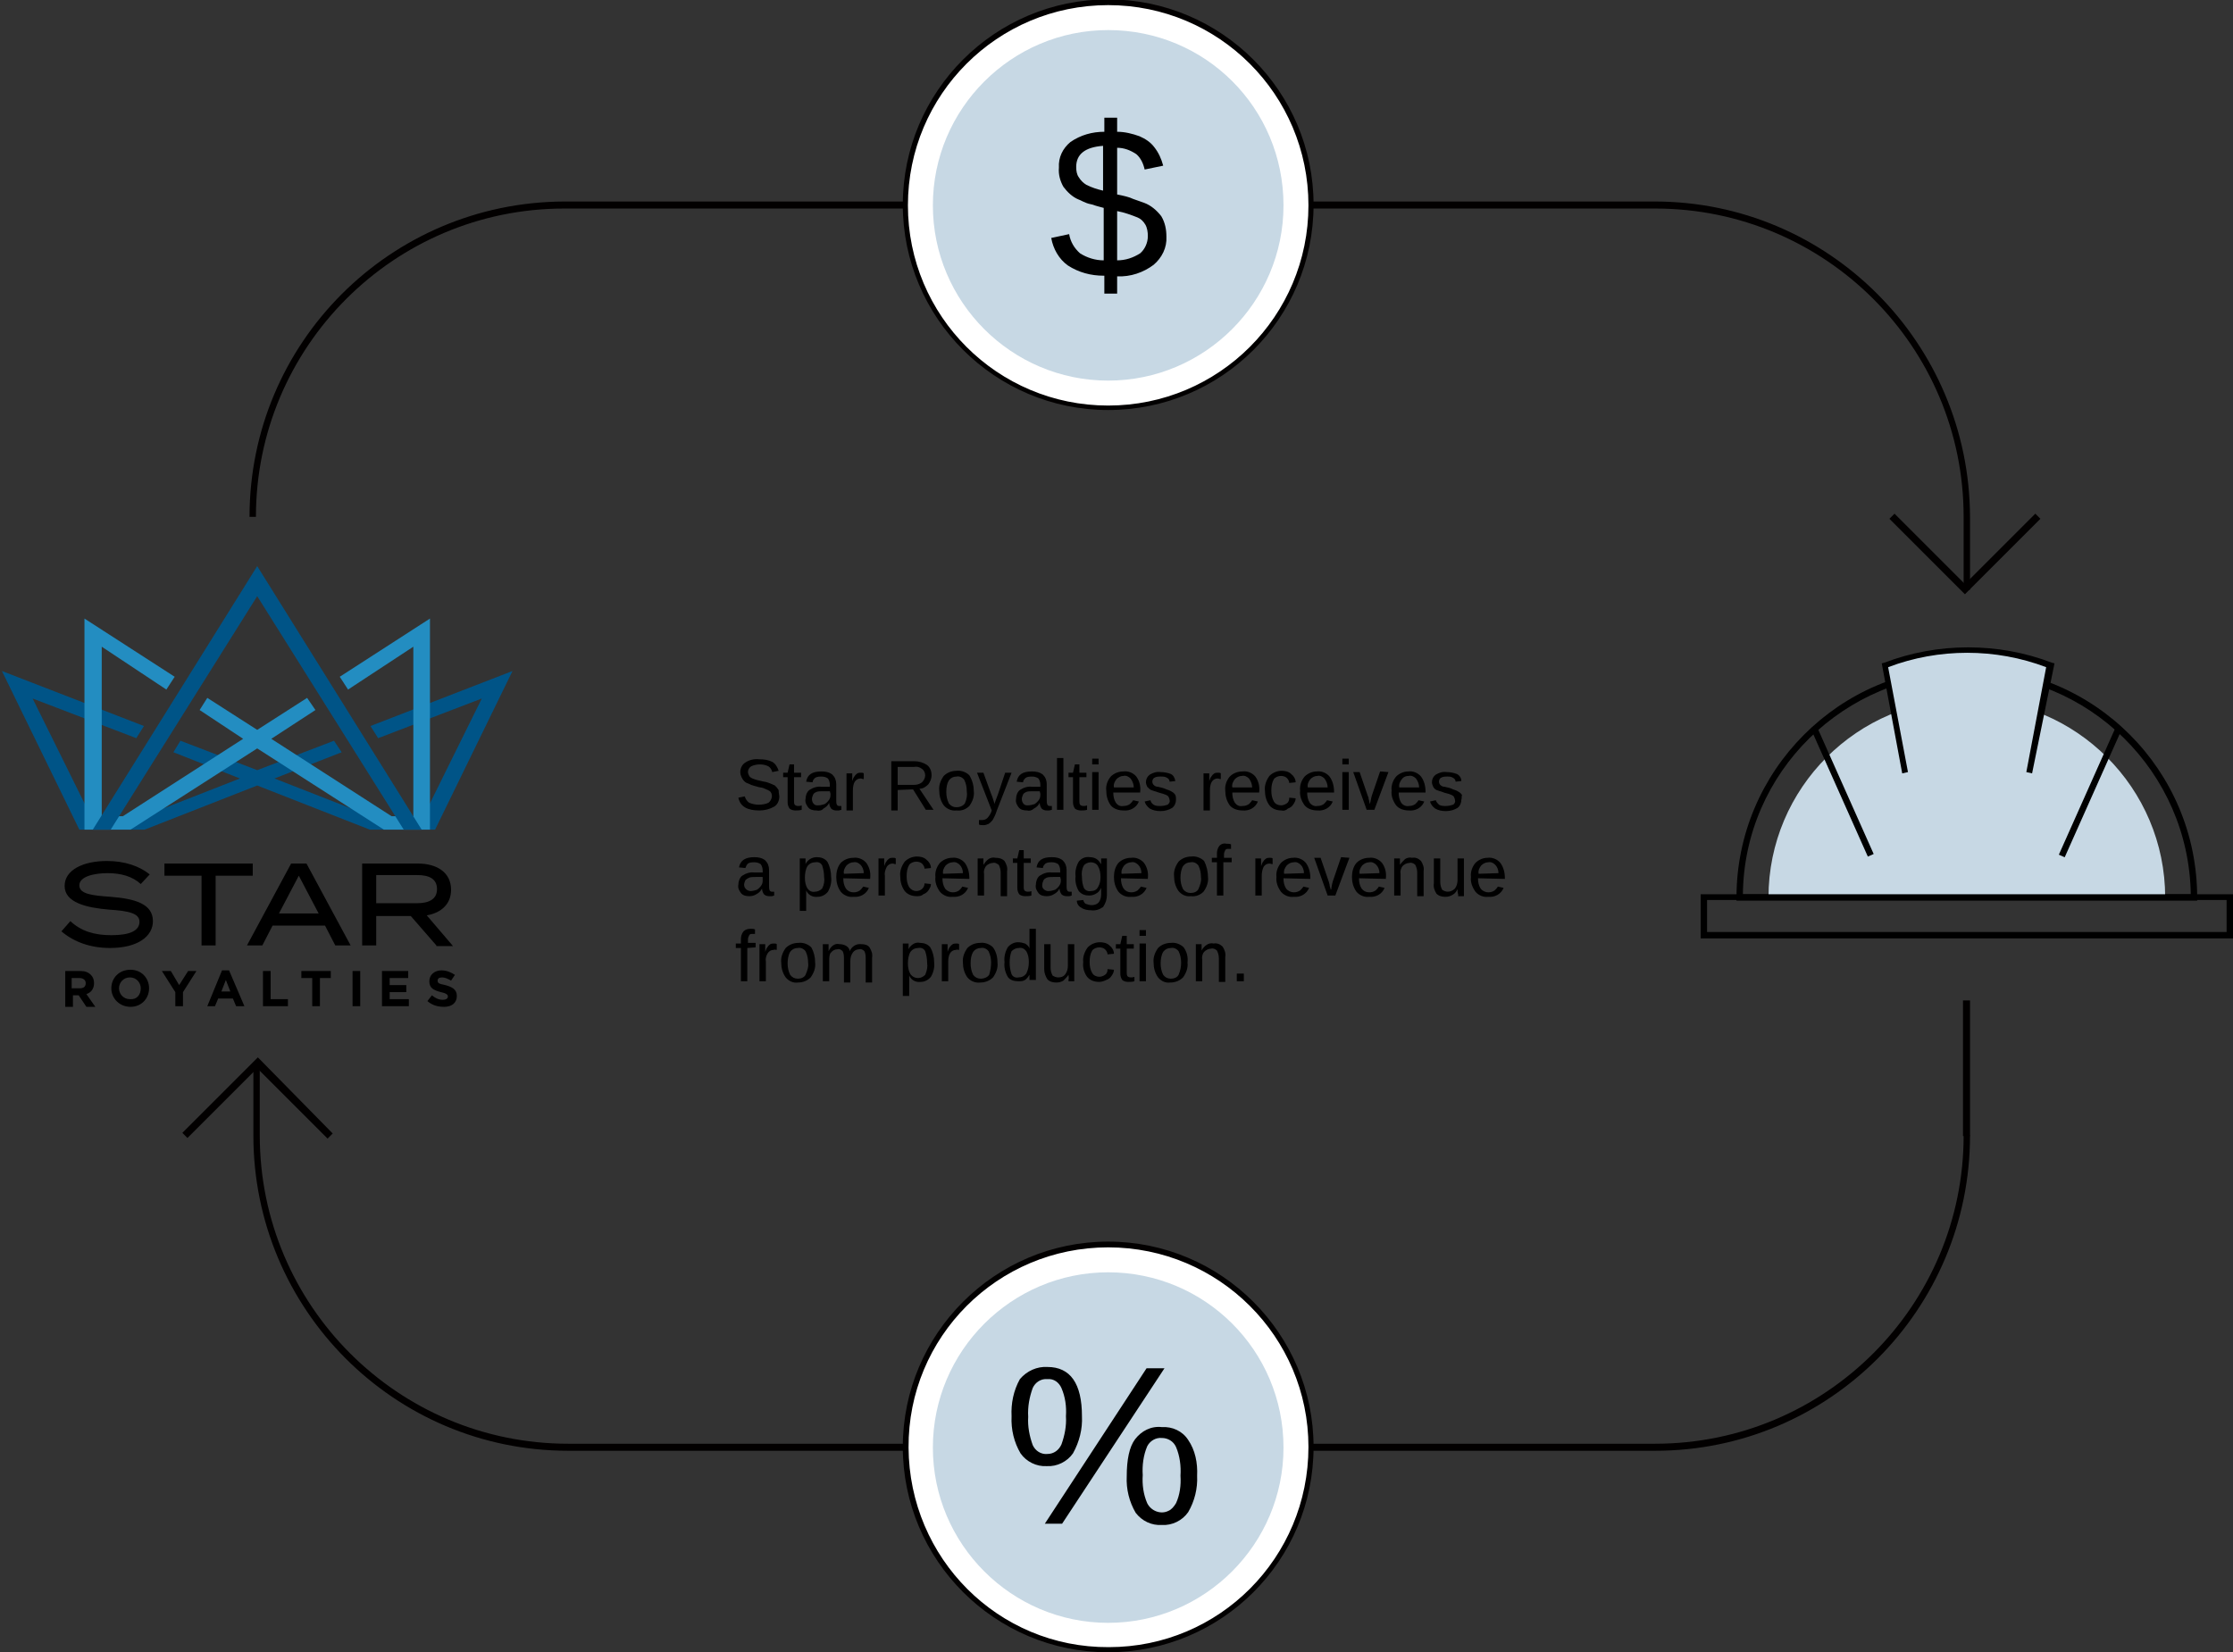 <?xml version="1.0" encoding="utf-8"?>
<!-- Generator: Adobe Illustrator 26.5.0, SVG Export Plug-In . SVG Version: 6.00 Build 0)  -->
<svg version="1.1" id="Layer_1" xmlns="http://www.w3.org/2000/svg" xmlns:xlink="http://www.w3.org/1999/xlink" x="0px" y="0px"
	 viewBox="0 0 349 258.3" style="enable-background:new 0 0 349 258.3;" xml:space="preserve">
<rect x="0" y="0" width="349" height="258.3" fill="#333333" stroke="none"/>
<style type="text/css">
	.st0{fill:#C7D8E4;}
	.st1{fill:none;}
	.st2{fill:#020000;}
	.st3{fill:#FFFFFF;}
	.st4{fill:#005487;}
	.st5{fill:#238DC1;}
</style>
<g id="Group_1808" transform="translate(0 0)">
	<g>
		<g>
			<g id="Group_1808-2" transform="translate(0 0.001)">
				<path id="Path_4861" d="M121.8,124.5c0,0.7-0.3,1.3-0.8,1.6c-0.7,0.4-1.5,0.6-2.3,0.6c-1.9,0-3-0.6-3.3-2l1-0.2
					c0.1,0.4,0.4,0.8,0.7,1c0.5,0.2,1,0.3,1.5,0.3s1.1-0.1,1.5-0.3c0.5-0.4,0.7-1.1,0.4-1.6c-0.1-0.2-0.3-0.3-0.5-0.4
					s-0.5-0.2-0.7-0.3c-0.3-0.1-0.6-0.1-0.9-0.2c-0.4-0.1-0.7-0.2-1-0.3c-0.2-0.1-0.4-0.2-0.7-0.3c-0.2-0.1-0.3-0.2-0.4-0.3
					c-0.2-0.2-0.3-0.4-0.4-0.6s-0.2-0.5-0.2-0.8c0-0.6,0.3-1.2,0.8-1.5c0.6-0.4,1.4-0.6,2.2-0.5c0.7,0,1.4,0.1,2,0.4
					c0.5,0.3,0.8,0.8,1,1.4l-1,0.2c-0.1-0.4-0.3-0.7-0.6-0.9c-0.4-0.2-0.9-0.3-1.3-0.3c-0.5,0-1,0.1-1.4,0.3
					c-0.3,0.2-0.5,0.5-0.5,0.9c0,0.2,0.1,0.4,0.2,0.6s0.3,0.3,0.5,0.4c0.5,0.2,0.9,0.3,1.4,0.4c0.3,0.1,0.6,0.1,0.9,0.2
					s0.5,0.2,0.8,0.3c0.1,0.1,0.3,0.1,0.4,0.2s0.2,0.2,0.3,0.3c0.1,0.2,0.3,0.3,0.3,0.5C121.7,124,121.8,124.3,121.8,124.5"/>
				<path id="Path_4862" d="M125.3,126.6c-0.3,0.1-0.7,0.1-1,0.1s-0.7-0.1-0.9-0.3c-0.2-0.3-0.3-0.6-0.3-1v-3.9h-0.7v-0.7h0.7
					l0.3-1.3h0.7v1.3h1.1v0.7h-1.1v3.7c0,0.2,0,0.4,0.1,0.6c0.1,0.1,0.3,0.2,0.5,0.2s0.4,0,0.6-0.1
					C125.3,125.9,125.3,126.6,125.3,126.6z"/>
				<path id="Path_4863" d="M127.6,126.7c-0.5,0-1-0.1-1.3-0.5s-0.5-0.8-0.4-1.3c0-0.5,0.2-1.1,0.6-1.4c0.6-0.4,1.3-0.6,1.9-0.5h1.3
					v-0.3c0-0.4-0.1-0.7-0.3-1c-0.3-0.2-0.6-0.3-1-0.3c-0.3,0-0.7,0-1,0.2c-0.2,0.2-0.4,0.4-0.4,0.7l-1-0.1c0.2-1.1,0.9-1.6,2.4-1.6
					c0.6,0,1.2,0.1,1.7,0.5c0.4,0.4,0.6,0.9,0.6,1.5v2.5c0,0.2,0,0.5,0.1,0.7s0.3,0.2,0.4,0.2c0.1,0,0.2,0,0.3,0v0.6l-0.4,0.1
					c-0.1,0-0.3,0-0.4,0c-0.3,0-0.6-0.1-0.8-0.3c-0.2-0.3-0.3-0.6-0.3-0.9l0,0c-0.2,0.4-0.5,0.7-0.9,0.9
					C128.5,126.7,128,126.8,127.6,126.7 M129.7,123.7h-1.1c-0.4,0-0.7,0-1,0.1c-0.2,0.1-0.4,0.2-0.5,0.4c-0.1,0.2-0.2,0.5-0.2,0.7
					c0,0.5,0.3,1,0.8,1c0.1,0,0.1,0,0.2,0c0.3,0,0.7-0.1,1-0.2c0.3-0.2,0.5-0.4,0.7-0.7c0.2-0.3,0.2-0.6,0.2-0.9L129.7,123.7z"/>
				<path id="Path_4864" d="M133.3,123.6v3.1h-1v-4.5c0-0.2,0-0.4,0-0.6s0-0.5,0-0.7h0.9c0,0.2,0,0.3,0,0.5c0,0.1,0,0.2,0,0.3v0.3
					v0.1l0,0c0.1-0.3,0.2-0.6,0.4-0.8c0.1-0.2,0.3-0.3,0.4-0.4c0.2-0.1,0.4-0.1,0.6-0.1c0.1,0,0.3,0,0.4,0.1v0.9
					c-0.2,0-0.3-0.1-0.5-0.1c-0.4,0-0.7,0.2-0.9,0.5C133.4,122.5,133.3,123,133.3,123.6"/>
				<path id="Path_4865" d="M140.3,123.5v3.2h-1V119h3.6c0.7,0,1.4,0.2,2,0.6c0.5,0.4,0.7,1,0.7,1.6c0,0.5-0.2,1-0.5,1.4
					c-0.4,0.4-0.8,0.7-1.4,0.7l2.2,3.3h-1.2l-2-3.2L140.3,123.5z M144.6,121.2c0-0.4-0.2-0.8-0.5-1c-0.4-0.3-0.8-0.4-1.3-0.3h-2.5
					v2.8h2.5c0.5,0,0.9-0.1,1.3-0.4C144.4,122,144.6,121.6,144.6,121.2"/>
				<path id="Path_4866" d="M152.2,123.7c0.1,0.8-0.2,1.6-0.7,2.3c-0.5,0.5-1.2,0.8-2,0.7c-0.7,0.1-1.5-0.2-2-0.8
					c-0.5-0.7-0.7-1.5-0.7-2.3c-0.1-0.8,0.2-1.6,0.7-2.3c0.5-0.5,1.2-0.8,2-0.8c0.7-0.1,1.5,0.2,2,0.7
					C152,122,152.2,122.9,152.2,123.7 M151.1,123.7c0-0.6-0.1-1.2-0.4-1.8c-0.3-0.4-0.8-0.6-1.2-0.5c-0.5,0-0.9,0.2-1.2,0.6
					c-0.3,0.5-0.4,1.1-0.4,1.8c0,0.6,0.1,1.2,0.4,1.8c0.3,0.4,0.7,0.6,1.2,0.6s1-0.2,1.3-0.6C151.1,124.9,151.2,124.3,151.1,123.7"
					/>
				<path id="Path_4867" d="M153.7,129c-0.2,0-0.5,0-0.7-0.1v-0.7c0.2,0,0.3,0,0.5,0c0.3,0,0.6-0.1,0.8-0.3c0.3-0.3,0.6-0.8,0.7-1.2
					l-2.3-5.9h1l1.2,3.3c0.1,0.2,0.2,0.5,0.3,0.8s0.2,0.6,0.2,0.8c0.1-0.3,0.2-0.5,0.3-0.8s0.2-0.5,0.3-0.8l1.1-3.3h1l-2.3,5.9
					c-0.1,0.3-0.2,0.6-0.3,0.8c-0.1,0.2-0.2,0.4-0.3,0.6c-0.2,0.3-0.4,0.5-0.7,0.7C154.3,128.9,154,129,153.7,129"/>
				<path id="Path_4868" d="M160.5,126.7c-0.5,0-1-0.1-1.3-0.5s-0.5-0.8-0.4-1.3c0-0.5,0.2-1.1,0.6-1.4c0.6-0.4,1.3-0.6,1.9-0.5h1.3
					v-0.3c0-0.4-0.1-0.7-0.3-1c-0.3-0.2-0.6-0.3-1-0.3c-0.3,0-0.7,0-1,0.2c-0.2,0.2-0.4,0.4-0.4,0.7l-1-0.1c0.2-1.1,0.9-1.6,2.4-1.6
					c0.6,0,1.2,0.1,1.7,0.5c0.4,0.4,0.6,0.9,0.6,1.5v2.5c0,0.2,0,0.5,0.1,0.7s0.3,0.2,0.4,0.2c0.1,0,0.2,0,0.3,0v0.6l-0.4,0.1
					c-0.1,0-0.3,0-0.4,0c-0.3,0-0.6-0.1-0.8-0.3c-0.2-0.3-0.3-0.6-0.3-0.9l0,0c-0.2,0.4-0.5,0.7-0.9,0.9
					C161.3,126.7,160.9,126.8,160.5,126.7 M162.5,123.7h-1.1c-0.4,0-0.7,0-1,0.1c-0.2,0.1-0.4,0.2-0.5,0.4c-0.1,0.2-0.2,0.5-0.2,0.7
					c0,0.5,0.3,1,0.8,1c0.1,0,0.1,0,0.2,0c0.3,0,0.7-0.1,1-0.2c0.3-0.2,0.5-0.4,0.7-0.7c0.2-0.3,0.2-0.6,0.2-0.9L162.5,123.7z"/>
				<rect id="Rectangle_1068" x="165.2" y="118.5" width="1" height="8.1"/>
				<path id="Path_4869" d="M169.9,126.6c-0.3,0.1-0.7,0.1-1,0.1s-0.7-0.1-0.9-0.3c-0.2-0.3-0.3-0.6-0.3-1v-3.9H167v-0.7h0.7
					l0.3-1.3h0.7v1.3h1.1v0.7h-1.1v3.7c0,0.2,0,0.4,0.1,0.6c0.1,0.1,0.3,0.2,0.5,0.2s0.4,0,0.6-0.1L169.9,126.6L169.9,126.6z"/>
				<path id="Path_4870" d="M171.7,119.5h-1v-0.9h1V119.5z M171.7,126.6h-1v-5.9h1V126.6z"/>
				<path id="Path_4871" d="M174,123.9c0,0.6,0.1,1.1,0.4,1.6c0.3,0.4,0.7,0.6,1.2,0.5c0.4,0,0.7-0.1,1-0.3c0.2-0.2,0.4-0.4,0.5-0.6
					l0.9,0.2c-0.4,1-1.4,1.5-2.4,1.4c-0.7,0-1.5-0.2-2-0.8c-0.5-0.7-0.7-1.5-0.7-2.3c-0.1-0.8,0.2-1.6,0.7-2.2
					c0.5-0.5,1.2-0.8,2-0.8c0.7-0.1,1.5,0.2,2,0.8c0.5,0.7,0.7,1.5,0.6,2.4v0.1C178.2,123.9,174,123.9,174,123.9z M177.2,123.1
					c0-0.5-0.2-1-0.5-1.4c-0.3-0.3-0.7-0.5-1.1-0.4c-0.4,0-0.8,0.2-1.1,0.5c-0.3,0.4-0.5,0.8-0.4,1.3H177.2z"/>
				<path id="Path_4872" d="M183.8,125c0,0.5-0.2,1-0.6,1.3c-0.5,0.3-1.1,0.5-1.8,0.5c-0.6,0-1.2-0.1-1.7-0.4
					c-0.4-0.3-0.7-0.7-0.8-1.1l0.9-0.2c0.1,0.3,0.2,0.5,0.5,0.7s0.7,0.2,1.1,0.2c0.4,0,0.8-0.1,1.1-0.2c0.2-0.2,0.4-0.4,0.3-0.7
					c0-0.2-0.1-0.4-0.2-0.6c-0.2-0.2-0.5-0.3-0.8-0.4c-0.4-0.1-0.7-0.2-1-0.3c-0.2-0.1-0.4-0.1-0.6-0.2c-0.1,0-0.2-0.1-0.3-0.1
					c-0.2-0.1-0.4-0.3-0.6-0.5c-0.1-0.2-0.2-0.5-0.2-0.7c0-0.5,0.2-0.9,0.6-1.2c0.5-0.3,1.1-0.5,1.7-0.4c0.5,0,1.1,0.1,1.6,0.3
					c0.4,0.2,0.6,0.6,0.7,1.1l-0.9,0.1c0-0.3-0.2-0.5-0.4-0.6c-0.3-0.2-0.6-0.2-1-0.2c-0.3,0-0.7,0-1,0.2c-0.2,0.1-0.3,0.4-0.3,0.6
					s0.1,0.4,0.2,0.5c0.2,0.2,0.4,0.3,0.7,0.3c0.4,0.1,0.9,0.2,1.3,0.4c0.3,0.1,0.6,0.2,0.9,0.4c0.2,0.1,0.4,0.3,0.5,0.5
					C183.8,124.5,183.8,124.8,183.8,125"/>
				<path id="Path_4873" d="M189.1,123.6v3.1h-1v-4.5c0-0.2,0-0.4,0-0.6s0-0.5,0-0.7h0.9v0.5v0.3v0.3v0.1l0,0
					c0.1-0.3,0.2-0.6,0.4-0.8c0.1-0.2,0.3-0.3,0.4-0.4c0.2-0.1,0.4-0.1,0.6-0.1c0.1,0,0.3,0,0.4,0.1v0.9c-0.2,0-0.3-0.1-0.5-0.1
					c-0.4,0-0.7,0.2-0.9,0.5C189.2,122.5,189.1,123,189.1,123.6"/>
				<path id="Path_4874" d="M192.6,123.9c0,0.6,0.1,1.1,0.4,1.6c0.3,0.4,0.7,0.6,1.2,0.5c0.4,0,0.7-0.1,1-0.3
					c0.2-0.2,0.4-0.4,0.5-0.6l0.9,0.2c-0.4,1-1.4,1.5-2.4,1.4c-0.7,0-1.5-0.2-2-0.8c-0.5-0.7-0.7-1.5-0.7-2.3
					c-0.1-0.8,0.2-1.6,0.7-2.2c0.5-0.5,1.2-0.8,2-0.8c0.7-0.1,1.5,0.2,2,0.8c0.5,0.7,0.7,1.5,0.6,2.4v0.1
					C196.8,123.9,192.6,123.9,192.6,123.9z M195.7,123.1c0-0.5-0.2-1-0.5-1.4c-0.3-0.3-0.7-0.5-1.1-0.4c-0.4,0-0.8,0.2-1.1,0.5
					c-0.3,0.4-0.5,0.8-0.4,1.3H195.7z"/>
				<path id="Path_4875" d="M200.3,126.7c-0.7,0-1.4-0.2-1.9-0.8c-0.5-0.7-0.7-1.5-0.7-2.3c-0.1-0.8,0.2-1.6,0.7-2.3
					c0.5-0.5,1.2-0.8,1.9-0.8c0.5,0,1.1,0.1,1.5,0.5c0.4,0.3,0.7,0.8,0.7,1.3l-1,0.1c0-0.3-0.2-0.6-0.4-0.8
					c-0.2-0.2-0.6-0.3-0.9-0.3c-0.4,0-0.9,0.2-1.1,0.5c-0.3,0.5-0.4,1.1-0.4,1.8c0,0.6,0.1,1.2,0.4,1.7c0.2,0.4,0.7,0.6,1.1,0.6
					c0.3,0,0.6-0.1,0.9-0.3c0.3-0.2,0.4-0.5,0.4-0.9l1,0.1c0,0.4-0.2,0.7-0.4,1s-0.5,0.5-0.8,0.6C201,126.7,200.6,126.8,200.3,126.7
					"/>
				<path id="Path_4876" d="M204.3,123.9c0,0.6,0.1,1.1,0.4,1.6c0.3,0.4,0.8,0.6,1.2,0.5c0.4,0,0.7-0.1,1-0.3
					c0.2-0.2,0.4-0.4,0.5-0.6l0.9,0.2c-0.4,1-1.4,1.5-2.4,1.4c-0.7,0-1.5-0.2-2-0.8c-0.5-0.7-0.8-1.5-0.7-2.3
					c-0.1-0.8,0.2-1.6,0.7-2.2c0.5-0.5,1.2-0.8,1.9-0.8c0.7-0.1,1.5,0.2,2,0.8c0.5,0.7,0.7,1.5,0.7,2.4v0.1
					C208.5,123.9,204.3,123.9,204.3,123.9z M207.5,123.1c0-0.5-0.2-1-0.5-1.4c-0.3-0.3-0.7-0.5-1.1-0.4c-0.4,0-0.8,0.2-1.1,0.5
					c-0.3,0.4-0.5,0.8-0.4,1.3H207.5z"/>
				<path id="Path_4877" d="M210.8,119.5h-1v-0.9h1V119.5z M210.8,126.6h-1v-5.9h1V126.6z"/>
				<path id="Path_4878" d="M217,120.7l-2.2,5.9h-1.2l-2.1-5.9h1l1.3,3.8c0.1,0.1,0.1,0.3,0.1,0.4c0.1,0.2,0.1,0.5,0.2,0.8l0.1-0.4
					l0.1-0.5c0-0.1,0.1-0.3,0.1-0.4l1.3-3.8L217,120.7L217,120.7z"/>
				<path id="Path_4879" d="M218.6,123.9c0,0.6,0.1,1.1,0.4,1.6c0.3,0.4,0.8,0.6,1.2,0.5c0.4,0,0.7-0.1,1-0.3
					c0.2-0.2,0.4-0.4,0.5-0.6l0.9,0.2c-0.4,1-1.4,1.5-2.4,1.4c-0.7,0-1.5-0.2-2-0.8c-0.5-0.7-0.8-1.5-0.7-2.3
					c-0.1-0.8,0.2-1.6,0.7-2.2c0.5-0.5,1.2-0.8,1.9-0.8c0.7-0.1,1.5,0.2,2,0.8c0.5,0.7,0.7,1.5,0.7,2.4v0.1L218.6,123.9z
					 M221.8,123.1c0-0.5-0.2-1-0.5-1.4c-0.3-0.3-0.7-0.5-1.1-0.4c-0.4,0-0.8,0.1-1.1,0.5s-0.5,0.8-0.4,1.3H221.8z"/>
				<path id="Path_4880" d="M228.4,125c0,0.5-0.2,1-0.6,1.3c-0.5,0.3-1.1,0.5-1.8,0.5c-0.6,0-1.2-0.1-1.7-0.4
					c-0.4-0.3-0.7-0.7-0.8-1.1l0.9-0.2c0.1,0.3,0.3,0.5,0.5,0.7c0.3,0.2,0.7,0.2,1.1,0.2c0.4,0,0.8-0.1,1.1-0.2
					c0.2-0.1,0.4-0.4,0.3-0.7c0-0.2-0.1-0.4-0.2-0.6c-0.2-0.2-0.5-0.3-0.8-0.4c-0.4-0.1-0.8-0.2-1-0.3c-0.2-0.1-0.4-0.1-0.6-0.2
					l-0.3-0.1c-0.2-0.1-0.4-0.3-0.5-0.5s-0.2-0.5-0.2-0.7c0-0.5,0.2-0.9,0.6-1.2c0.5-0.3,1.1-0.5,1.7-0.4c0.5,0,1.1,0.1,1.6,0.3
					c0.4,0.2,0.7,0.6,0.7,1.1l-0.9,0.1c0-0.3-0.2-0.5-0.4-0.6c-0.3-0.2-0.6-0.2-0.9-0.2c-0.3,0-0.7,0-1,0.2
					c-0.2,0.1-0.3,0.4-0.3,0.6s0.1,0.4,0.2,0.5c0.2,0.2,0.4,0.3,0.7,0.3c0.5,0.1,0.9,0.2,1.3,0.4c0.3,0.1,0.6,0.2,0.9,0.4
					c0.2,0.1,0.4,0.3,0.5,0.5C228.4,124.5,228.5,124.8,228.4,125"/>
				<path id="Path_4881" d="M117.1,140.1c-0.5,0-1-0.1-1.3-0.5s-0.5-0.8-0.4-1.3c0-0.5,0.2-1.1,0.6-1.4c0.6-0.4,1.3-0.6,1.9-0.5h1.3
					v-0.3c0-0.4-0.1-0.7-0.3-1c-0.3-0.2-0.6-0.3-1-0.3c-0.3,0-0.7,0-1,0.2c-0.2,0.2-0.3,0.4-0.4,0.7l-1-0.1c0.2-1.1,1-1.6,2.4-1.6
					c0.6,0,1.2,0.1,1.7,0.5c0.4,0.4,0.6,0.9,0.6,1.5v2.5c0,0.2,0,0.5,0.1,0.7s0.3,0.2,0.4,0.2s0.2,0,0.3,0v0.6
					c-0.1,0-0.2,0.1-0.4,0.1h-0.4c-0.3,0-0.6-0.1-0.8-0.3c-0.2-0.3-0.3-0.6-0.3-0.9l0,0c-0.2,0.4-0.5,0.7-0.9,0.9
					C117.9,140,117.5,140.1,117.1,140.1 M119.2,137.1h-1.1c-0.4,0-0.7,0-1,0.1c-0.2,0.1-0.4,0.2-0.6,0.4c-0.1,0.2-0.2,0.5-0.2,0.7
					c0,0.3,0.1,0.5,0.3,0.7c0.2,0.2,0.5,0.3,0.7,0.3c0.3,0,0.7-0.1,1-0.2c0.3-0.2,0.5-0.4,0.7-0.7s0.2-0.6,0.2-0.9V137.1z"/>
				<path id="Path_4882" d="M129.9,137.1c0.1,0.8-0.1,1.6-0.5,2.3c-0.4,0.5-1,0.8-1.6,0.8c-0.8,0.1-1.5-0.3-1.8-1l0,0
					c0,0,0,0.3,0,0.9v2.3h-1v-7c0-0.3,0-0.5,0-0.8c0-0.1,0-0.3,0-0.4h0.9v0.2c0,0.1,0,0.3,0,0.4v0.3l0,0c0.1-0.3,0.4-0.6,0.7-0.8
					c0.3-0.2,0.7-0.3,1.1-0.3c0.6,0,1.2,0.2,1.6,0.7C129.7,135.4,129.9,136.3,129.9,137.1 M128.8,137.1c0-0.6-0.1-1.2-0.3-1.8
					c-0.2-0.4-0.6-0.6-1.1-0.5c-0.5,0-0.9,0.2-1.2,0.6c-0.3,0.5-0.4,1.2-0.4,1.8s0.1,1.2,0.4,1.7c0.3,0.4,0.7,0.6,1.2,0.5
					c0.4,0,0.8-0.2,1.1-0.5C128.8,138.3,128.9,137.7,128.8,137.1"/>
				<path id="Path_4883" d="M131.8,137.3c0,0.6,0.1,1.1,0.4,1.6c0.3,0.4,0.7,0.6,1.2,0.6c0.4,0,0.7-0.1,1-0.3
					c0.2-0.2,0.4-0.4,0.5-0.6l0.9,0.2c-0.4,1-1.4,1.5-2.4,1.4c-0.7,0.1-1.5-0.2-2-0.8c-0.5-0.7-0.7-1.5-0.7-2.3s0.2-1.6,0.7-2.2
					c0.5-0.5,1.2-0.8,2-0.8c0.7-0.1,1.5,0.2,2,0.8c0.5,0.7,0.7,1.5,0.6,2.4v0.1L131.8,137.3z M135,136.5c0-0.5-0.2-1-0.5-1.3
					s-0.7-0.5-1.1-0.4c-0.4,0-0.8,0.2-1.1,0.5c-0.3,0.4-0.5,0.8-0.4,1.3L135,136.5z"/>
				<path id="Path_4884" d="M138.3,136.9v3.1h-1v-4.5c0-0.2,0-0.4,0-0.6c0-0.2,0-0.5,0-0.7h0.9c0,0.2,0,0.3,0,0.5c0,0.1,0,0.2,0,0.3
					v0.3v0.1l0,0c0.1-0.3,0.2-0.6,0.4-0.8c0.1-0.2,0.3-0.3,0.4-0.4c0.2-0.1,0.4-0.1,0.6-0.1c0.1,0,0.3,0,0.4,0.1v0.9
					c-0.2,0-0.3-0.1-0.5-0.1c-0.4,0-0.7,0.2-0.9,0.5C138.4,135.9,138.2,136.4,138.3,136.9"/>
				<path id="Path_4885" d="M143.3,140.1c-0.7,0-1.4-0.2-1.9-0.8c-0.5-0.7-0.7-1.5-0.7-2.3c-0.1-0.8,0.2-1.6,0.7-2.3
					c0.5-0.5,1.2-0.8,1.9-0.8c0.5,0,1.1,0.1,1.5,0.5c0.4,0.3,0.7,0.8,0.7,1.3l-1,0.1c0-0.3-0.2-0.6-0.4-0.8s-0.6-0.3-0.9-0.3
					c-0.4,0-0.9,0.2-1.1,0.5c-0.3,0.5-0.4,1.1-0.4,1.8c0,0.6,0.1,1.2,0.4,1.7c0.3,0.4,0.7,0.6,1.1,0.6c0.7,0,1.3-0.5,1.3-1.2l1,0.1
					c0,0.4-0.2,0.7-0.4,1s-0.5,0.5-0.8,0.6C144,140.1,143.6,140.1,143.3,140.1"/>
				<path id="Path_4886" d="M147.3,137.3c0,0.6,0.1,1.1,0.4,1.6c0.3,0.4,0.8,0.6,1.2,0.6s0.7-0.1,1-0.3c0.2-0.2,0.4-0.4,0.5-0.6
					l0.9,0.2c-0.4,1-1.4,1.5-2.4,1.4c-0.7,0.1-1.5-0.2-2-0.8c-0.5-0.7-0.8-1.5-0.7-2.3c-0.1-0.8,0.2-1.6,0.7-2.2
					c0.5-0.5,1.2-0.8,1.9-0.8c0.7-0.1,1.5,0.2,2,0.8c0.5,0.7,0.7,1.5,0.7,2.4v0.1L147.3,137.3z M150.5,136.5c0-0.5-0.2-1-0.5-1.3
					s-0.7-0.5-1.1-0.4c-0.4,0-0.8,0.2-1.1,0.5c-0.3,0.4-0.5,0.8-0.4,1.3L150.5,136.5z"/>
				<path id="Path_4887" d="M153.8,136.6v3.4h-1v-4.6c0-0.4,0-0.6,0-0.8c0-0.1,0-0.3,0-0.4h0.9v0.3v0.3c0,0.1,0,0.3,0,0.4l0,0
					c0.2-0.3,0.4-0.6,0.8-0.9c0.3-0.2,0.7-0.3,1.1-0.2c0.5,0,1,0.1,1.4,0.5c0.3,0.5,0.5,1,0.4,1.6v3.9h-1v-3.7
					c0-0.4-0.1-0.8-0.3-1.2c-0.3-0.2-0.6-0.4-0.9-0.3c-0.4,0-0.8,0.2-1.1,0.5C153.9,135.7,153.7,136.1,153.8,136.6"/>
				<path id="Path_4888" d="M161.2,140c-0.3,0.1-0.7,0.1-1,0.1s-0.7-0.1-0.9-0.3c-0.2-0.3-0.3-0.6-0.3-1v-3.9h-0.7v-0.7h0.7l0.3-1.3
					h0.7v1.3h1.1v0.7H160v3.7c0,0.2,0,0.4,0.1,0.6c0.1,0.1,0.3,0.2,0.5,0.2s0.4,0,0.6-0.1L161.2,140L161.2,140z"/>
				<path id="Path_4889" d="M163.6,140.1c-0.5,0-1-0.1-1.3-0.5s-0.5-0.8-0.4-1.3c0-0.5,0.2-1.1,0.6-1.4c0.6-0.4,1.3-0.6,1.9-0.5h1.3
					v-0.3c0-0.4-0.1-0.7-0.3-1c-0.3-0.2-0.6-0.3-1-0.3c-0.3,0-0.7,0-1,0.2c-0.2,0.2-0.4,0.4-0.4,0.7l-1-0.1c0.2-1.1,0.9-1.6,2.4-1.6
					c0.6,0,1.2,0.1,1.7,0.5c0.4,0.4,0.6,0.9,0.6,1.5v2.5c0,0.2,0,0.5,0.1,0.7s0.3,0.2,0.4,0.2c0.1,0,0.2,0,0.3,0v0.6
					c-0.1,0-0.2,0.1-0.4,0.1c-0.1,0-0.3,0-0.4,0c-0.3,0-0.6-0.1-0.8-0.3c-0.2-0.3-0.3-0.6-0.3-0.9l0,0c-0.2,0.4-0.5,0.7-0.9,0.9
					C164.4,140,164,140.1,163.6,140.1 M165.7,137.1h-1.1c-0.4,0-0.7,0-1,0.1c-0.2,0.1-0.4,0.2-0.5,0.4s-0.2,0.5-0.2,0.7
					c-0.1,0.5,0.3,0.9,0.8,1c0.1,0,0.1,0,0.2,0c0.3,0,0.7-0.1,1-0.2c0.3-0.2,0.5-0.4,0.7-0.7s0.2-0.6,0.2-0.9L165.7,137.1z"/>
				<path id="Path_4890" d="M170.5,142.3c-0.5,0-1.1-0.1-1.5-0.4c-0.4-0.2-0.7-0.6-0.7-1.1l1-0.1c0.1,0.3,0.2,0.5,0.4,0.6
					c0.3,0.1,0.6,0.2,0.9,0.2c0.4,0,0.8-0.1,1.1-0.4c0.3-0.4,0.4-0.8,0.4-1.3v-1l0,0c-0.2,0.4-0.4,0.7-0.8,0.9
					c-0.3,0.2-0.7,0.3-1.1,0.3c-0.6,0-1.2-0.2-1.6-0.7c-0.4-0.7-0.6-1.5-0.5-2.3c-0.1-0.8,0.1-1.6,0.5-2.3c0.4-0.5,1-0.8,1.7-0.7
					c0.4,0,0.8,0.1,1.1,0.3s0.5,0.5,0.7,0.8l0,0v-0.3c0-0.2,0-0.3,0-0.4v-0.2h0.9c0,0.2,0,0.6,0,1.2v4.5c0,0.7-0.2,1.3-0.6,1.9
					C171.8,142.2,171.2,142.4,170.5,142.3 M172,137.1c0-0.6-0.1-1.2-0.4-1.7c-0.2-0.4-0.7-0.6-1.1-0.6c-0.4,0-0.9,0.2-1.1,0.5
					c-0.3,0.5-0.4,1.2-0.3,1.8c0,0.6,0.1,1.2,0.3,1.7c0.2,0.4,0.7,0.6,1.1,0.5c0.5,0,0.9-0.2,1.1-0.6
					C171.9,138.2,172,137.7,172,137.1"/>
				<path id="Path_4891" d="M175.2,137.3c0,0.6,0.1,1.1,0.4,1.6c0.3,0.4,0.7,0.6,1.2,0.6c0.4,0,0.7-0.1,1-0.3
					c0.2-0.2,0.4-0.4,0.5-0.6l0.9,0.2c-0.4,1-1.4,1.5-2.4,1.4c-0.7,0.1-1.5-0.2-2-0.8c-0.5-0.7-0.7-1.5-0.7-2.3s0.2-1.6,0.7-2.2
					c0.5-0.5,1.2-0.8,2-0.8c0.7-0.1,1.5,0.2,2,0.8c0.5,0.7,0.7,1.5,0.6,2.4v0.1L175.2,137.3z M178.4,136.5c0-0.5-0.2-1-0.5-1.3
					s-0.7-0.5-1.1-0.4c-0.4,0-0.8,0.2-1.1,0.5c-0.3,0.4-0.5,0.8-0.4,1.3L178.4,136.5z"/>
				<path id="Path_4892" d="M188.8,137.1c0.1,0.8-0.2,1.6-0.7,2.3c-0.5,0.5-1.2,0.8-2,0.7c-0.7,0.1-1.4-0.2-1.9-0.8
					c-0.5-0.7-0.7-1.5-0.7-2.3c-0.1-0.8,0.2-1.6,0.7-2.3c0.5-0.5,1.2-0.8,2-0.8c0.7-0.1,1.5,0.2,2,0.7
					C188.6,135.4,188.8,136.3,188.8,137.1 M187.7,137.1c0-0.6-0.1-1.2-0.4-1.8c-0.3-0.4-0.8-0.6-1.2-0.5c-0.5,0-0.9,0.2-1.2,0.6
					c-0.3,0.5-0.4,1.2-0.4,1.8s0.1,1.2,0.4,1.8c0.3,0.4,0.7,0.6,1.2,0.6s1-0.2,1.2-0.6C187.6,138.3,187.8,137.7,187.7,137.1"/>
				<path id="Path_4893" d="M191.2,134.8v5.2h-1v-5.2h-0.8v-0.7h0.8v-0.7c0-0.4,0.1-0.8,0.4-1.2c0.3-0.3,0.7-0.4,1.1-0.3
					c0.2,0,0.5,0,0.7,0.1v0.7c-0.1,0-0.3,0-0.4,0c-0.2,0-0.4,0-0.5,0.2s-0.2,0.4-0.2,0.7v0.5h1.2v0.7H191.2z"/>
				<path id="Path_4894" d="M197.2,136.9v3.1h-1v-4.5c0-0.2,0-0.4,0-0.6c0-0.2,0-0.5,0-0.7h0.9c0,0.2,0,0.3,0,0.5c0,0.1,0,0.2,0,0.3
					v0.3v0.1l0,0c0.1-0.3,0.2-0.6,0.4-0.8c0.1-0.2,0.3-0.3,0.4-0.4c0.2-0.1,0.4-0.1,0.6-0.1c0.1,0,0.3,0,0.4,0.1v0.9
					c-0.2,0-0.3-0.1-0.5-0.1c-0.4,0-0.7,0.2-0.9,0.5C197.3,135.9,197.2,136.4,197.2,136.9"/>
				<path id="Path_4895" d="M200.6,137.3c0,0.6,0.1,1.1,0.4,1.6c0.3,0.4,0.8,0.6,1.2,0.6s0.7-0.1,1-0.3c0.2-0.2,0.4-0.4,0.5-0.6
					l0.9,0.2c-0.4,1-1.4,1.5-2.4,1.4c-0.7,0.1-1.5-0.2-2-0.8c-0.5-0.7-0.8-1.5-0.7-2.3c-0.1-0.8,0.2-1.6,0.7-2.2
					c0.5-0.5,1.2-0.8,1.9-0.8c0.7-0.1,1.5,0.2,2,0.8c0.5,0.7,0.7,1.5,0.7,2.4v0.1L200.6,137.3z M203.8,136.5c0-0.5-0.2-1-0.5-1.3
					s-0.7-0.5-1.1-0.4c-0.4,0-0.8,0.2-1.1,0.5c-0.3,0.4-0.5,0.8-0.4,1.3L203.8,136.5z"/>
				<path id="Path_4896" d="M210.9,134.1l-2.2,5.9h-1.2l-2.1-5.9h1l1.3,3.8l0.1,0.4c0,0.2,0.1,0.5,0.2,0.8c0.1-0.1,0.1-0.3,0.1-0.4
					l0.1-0.5l0.1-0.4l1.3-3.8L210.9,134.1L210.9,134.1z"/>
				<path id="Path_4897" d="M212.4,137.3c0,0.6,0.1,1.1,0.4,1.6c0.3,0.4,0.7,0.6,1.2,0.6c0.4,0,0.7-0.1,1-0.3
					c0.2-0.2,0.4-0.4,0.5-0.6l0.9,0.2c-0.4,1-1.4,1.5-2.4,1.4c-0.7,0.1-1.5-0.2-2-0.8c-0.5-0.7-0.7-1.5-0.7-2.3s0.2-1.6,0.7-2.2
					c0.5-0.5,1.2-0.8,2-0.8c0.7-0.1,1.5,0.2,2,0.8c0.5,0.7,0.7,1.5,0.6,2.4v0.1L212.4,137.3z M215.6,136.5c0-0.5-0.2-1-0.5-1.3
					s-0.7-0.5-1.1-0.4c-0.4,0-0.8,0.2-1.1,0.5c-0.3,0.4-0.5,0.8-0.4,1.3L215.6,136.5z"/>
				<path id="Path_4898" d="M218.9,136.6v3.4h-1v-4.6c0-0.4,0-0.6,0-0.8c0-0.1,0-0.3,0-0.4h0.9v0.3v0.3c0,0.1,0,0.3,0,0.4l0,0
					c0.2-0.3,0.5-0.6,0.8-0.9c0.3-0.2,0.7-0.3,1.1-0.2c0.5-0.1,1,0.1,1.4,0.5c0.3,0.5,0.5,1,0.4,1.6v3.9h-1v-3.7
					c0-0.4-0.1-0.8-0.3-1.2c-0.2-0.2-0.6-0.4-0.9-0.3c-0.4,0-0.8,0.2-1.1,0.5C219,135.7,218.8,136.1,218.9,136.6"/>
				<path id="Path_4899" d="M227.8,139c-0.2,0.4-0.4,0.7-0.8,0.9c-0.3,0.2-0.7,0.3-1.1,0.3c-0.5,0-1-0.1-1.4-0.5
					c-0.3-0.5-0.5-1-0.4-1.6v-3.9h1v3.7c0,0.4,0.1,0.8,0.3,1.2c0.3,0.2,0.6,0.3,0.9,0.3c0.4,0,0.8-0.2,1.1-0.5
					c0.3-0.4,0.4-0.9,0.4-1.3v-3.4h1v5.5v0.4h-0.9v-0.3C227.8,139.6,227.8,139.3,227.8,139L227.8,139z"/>
				<path id="Path_4900" d="M231,137.3c0,0.6,0.1,1.1,0.4,1.6c0.3,0.4,0.8,0.6,1.2,0.6s0.7-0.1,1-0.3c0.2-0.2,0.4-0.4,0.5-0.6
					l0.9,0.2c-0.4,1-1.4,1.5-2.4,1.4c-0.7,0.1-1.5-0.2-2-0.8c-0.5-0.7-0.8-1.5-0.7-2.3c-0.1-0.8,0.2-1.6,0.7-2.2
					c0.5-0.5,1.2-0.8,1.9-0.8c0.7-0.1,1.5,0.2,2,0.8c0.5,0.7,0.7,1.5,0.7,2.4v0.1L231,137.3z M234.2,136.5c0-0.5-0.2-1-0.5-1.3
					s-0.7-0.5-1.1-0.4c-0.4,0-0.8,0.2-1.1,0.5c-0.3,0.4-0.5,0.8-0.4,1.3L234.2,136.5z"/>
				<path id="Path_4901" d="M116.8,148.2v5.2h-1v-5.2H115v-0.7h0.8v-0.7c0-0.4,0.1-0.8,0.4-1.2c0.3-0.3,0.7-0.4,1.1-0.4
					c0.2,0,0.5,0,0.7,0.1v0.7c-0.1,0-0.3,0-0.4,0c-0.2,0-0.4,0-0.5,0.2s-0.2,0.4-0.2,0.7v0.5h1.2v0.7L116.8,148.2z"/>
				<path id="Path_4902" d="M119.7,150.3v3.1h-1v-4.5c0-0.2,0-0.4,0-0.6c0-0.2,0-0.5,0-0.7h0.9v0.4v0.4v0.3v0.1l0,0
					c0.1-0.3,0.2-0.6,0.4-0.8c0.1-0.2,0.3-0.3,0.4-0.4c0.2-0.1,0.4-0.1,0.6-0.1c0.1,0,0.3,0,0.4,0.1v0.9c-0.2,0-0.3-0.1-0.5,0
					c-0.4,0-0.7,0.2-0.9,0.5C119.8,149.3,119.6,149.8,119.7,150.3"/>
				<path id="Path_4903" d="M127.4,150.5c0.1,0.8-0.2,1.6-0.7,2.3c-0.5,0.5-1.2,0.8-2,0.8c-0.7,0.1-1.4-0.2-1.9-0.8
					c-0.5-0.7-0.7-1.5-0.7-2.3c-0.1-0.8,0.2-1.6,0.7-2.3c0.5-0.5,1.2-0.8,2-0.8c0.7-0.1,1.5,0.2,2,0.7
					C127.2,148.8,127.4,149.6,127.4,150.5 M126.3,150.5c0-0.6-0.1-1.2-0.4-1.8c-0.3-0.4-0.8-0.6-1.2-0.5c-0.5,0-0.9,0.2-1.2,0.6
					c-0.3,0.5-0.4,1.2-0.4,1.8s0.1,1.2,0.4,1.8c0.3,0.4,0.7,0.6,1.2,0.6s1-0.2,1.2-0.6C126.2,151.7,126.4,151.1,126.3,150.5"/>
				<path id="Path_4904" d="M129.6,150v3.4h-1v-4.6c0-0.3,0-0.6,0-0.8c0-0.1,0-0.3,0-0.4h0.9v0.3v0.4c0,0.1,0,0.2,0,0.4l0,0
					c0.2-0.4,0.4-0.7,0.7-0.9s0.6-0.3,1-0.2c0.4,0,0.8,0.1,1.1,0.3s0.5,0.5,0.5,0.8l0,0c0.3-0.7,1-1.2,1.8-1.1c0.5,0,1,0.1,1.3,0.5
					c0.3,0.5,0.5,1,0.4,1.6v3.9h-1v-3.7c0-0.4,0-0.8-0.2-1.2c-0.2-0.2-0.5-0.4-0.8-0.3c-0.4,0-0.8,0.2-1,0.5
					c-0.3,0.4-0.4,0.9-0.4,1.3v3.4h-1v-3.7c0-0.4,0-0.8-0.2-1.2c-0.2-0.2-0.5-0.4-0.8-0.3c-0.4,0-0.8,0.2-1,0.5
					C129.7,149,129.6,149.5,129.6,150"/>
				<path id="Path_4905" d="M146,150.4c0.1,0.8-0.1,1.6-0.5,2.3c-0.4,0.5-1,0.8-1.6,0.8c-0.8,0.1-1.5-0.3-1.8-1l0,0
					c0,0.3,0,0.6,0,0.9v2.3h-1v-7c0-0.3,0-0.6,0-0.8c0-0.1,0-0.3,0-0.4h0.9v0.2c0,0.1,0,0.3,0,0.4v0.3l0,0c0.1-0.3,0.4-0.6,0.7-0.8
					s0.7-0.3,1.1-0.2c0.6,0,1.2,0.2,1.6,0.7C145.8,148.8,146,149.6,146,150.4 M144.9,150.5c0-0.6-0.1-1.2-0.3-1.8
					c-0.2-0.4-0.6-0.6-1.1-0.5c-0.5,0-0.9,0.2-1.2,0.6c-0.3,0.5-0.4,1.2-0.4,1.8s0.1,1.2,0.4,1.7c0.3,0.4,0.7,0.6,1.2,0.6
					c0.4,0,0.8-0.2,1.1-0.5C144.9,151.7,145,151.1,144.9,150.5"/>
				<path id="Path_4906" d="M148.2,150.3v3.1h-1v-4.5c0-0.2,0-0.4,0-0.6c0-0.2,0-0.5,0-0.7h0.9c0,0.2,0,0.3,0,0.4c0,0.1,0,0.2,0,0.4
					v0.3v0.1l0,0c0.1-0.3,0.2-0.6,0.4-0.8c0.1-0.2,0.3-0.3,0.4-0.4c0.2-0.1,0.4-0.1,0.6-0.1c0.1,0,0.3,0,0.4,0.1v0.9
					c-0.2,0-0.3-0.1-0.5,0c-0.4,0-0.7,0.2-0.9,0.5C148.3,149.3,148.2,149.8,148.2,150.3"/>
				<path id="Path_4907" d="M155.9,150.5c0.1,0.8-0.2,1.6-0.7,2.3c-0.5,0.5-1.2,0.8-2,0.8c-0.7,0.1-1.5-0.2-2-0.8
					c-0.5-0.7-0.7-1.5-0.7-2.3c-0.1-0.8,0.2-1.6,0.7-2.3c0.5-0.5,1.2-0.8,2-0.8c0.7-0.1,1.5,0.2,2,0.7
					C155.7,148.8,155.9,149.6,155.9,150.5 M154.9,150.5c0-0.6-0.1-1.2-0.4-1.8c-0.3-0.4-0.8-0.6-1.2-0.5c-0.5,0-0.9,0.2-1.2,0.6
					c-0.3,0.5-0.4,1.1-0.4,1.8c0,0.6,0.1,1.2,0.4,1.8c0.3,0.4,0.7,0.6,1.2,0.6s1-0.2,1.3-0.6C154.8,151.7,154.9,151.1,154.9,150.5"
					/>
				<path id="Path_4908" d="M160.9,153.4v-0.2c0-0.1,0-0.2,0-0.4v-0.4l0,0c-0.2,0.3-0.4,0.6-0.7,0.8s-0.7,0.2-1.1,0.2
					c-0.6,0-1.3-0.2-1.6-0.7c-0.4-0.7-0.6-1.5-0.5-2.3c-0.1-0.8,0.1-1.6,0.5-2.3c0.4-0.5,1-0.8,1.6-0.8c0.4,0,0.8,0.1,1.1,0.2
					c0.3,0.2,0.6,0.4,0.7,0.8l0,0v-0.7v-2.4h1v7.6v0.4h-1V153.4z M157.8,150.5c0,0.6,0.1,1.2,0.3,1.8c0.2,0.4,0.6,0.6,1.1,0.5
					c0.5,0,0.9-0.2,1.2-0.6c0.3-0.6,0.4-1.2,0.4-1.8s-0.1-1.2-0.4-1.7c-0.3-0.4-0.7-0.6-1.2-0.5c-0.4,0-0.8,0.2-1.1,0.5
					C157.9,149.2,157.8,149.8,157.8,150.5"/>
				<path id="Path_4909" d="M167,152.4c-0.2,0.3-0.5,0.6-0.8,0.9c-0.3,0.2-0.7,0.3-1.1,0.3c-0.5,0-1-0.1-1.4-0.5
					c-0.3-0.5-0.5-1-0.5-1.6v-3.9h1v3.7c0,0.4,0.1,0.8,0.3,1.2c0.3,0.2,0.6,0.3,0.9,0.3c0.4,0,0.8-0.1,1.1-0.5s0.4-0.9,0.4-1.3v-3.4
					h1v4.6c0,0.3,0,0.6,0,0.8s0,0.4,0,0.4H167v-0.3C167.1,153,167,152.7,167,152.4L167,152.4z"/>
				<path id="Path_4910" d="M171.8,153.5c-0.7,0-1.4-0.2-1.9-0.8c-0.5-0.7-0.7-1.5-0.6-2.3c-0.1-0.8,0.2-1.6,0.7-2.3
					c0.5-0.5,1.2-0.8,1.9-0.8c0.5,0,1.1,0.1,1.5,0.5c0.4,0.3,0.7,0.8,0.7,1.3l-1,0.1c0-0.3-0.2-0.6-0.4-0.8s-0.6-0.3-0.9-0.3
					c-0.4,0-0.9,0.2-1.1,0.5c-0.3,0.5-0.4,1.1-0.4,1.8c0,0.6,0.1,1.2,0.4,1.7c0.2,0.4,0.7,0.6,1.1,0.6c0.3,0,0.6-0.1,0.9-0.3
					c0.3-0.2,0.4-0.5,0.4-0.9l1,0.1c0,0.4-0.2,0.7-0.4,1s-0.5,0.5-0.8,0.6C172.5,153.4,172.1,153.5,171.8,153.5"/>
				<path id="Path_4911" d="M177.3,153.4c-0.3,0.1-0.7,0.1-1,0.1s-0.7-0.1-0.9-0.3c-0.2-0.3-0.3-0.6-0.3-1v-3.9h-0.7v-0.7h0.7
					l0.3-1.3h0.7v1.3h1.1v0.7h-1.1v3.7c0,0.2,0,0.4,0.1,0.6c0.1,0.1,0.3,0.2,0.5,0.2s0.4,0,0.6-0.1L177.3,153.4L177.3,153.4z"/>
				<path id="Path_4912" d="M179.1,146.3h-1v-0.9h1V146.3z M179.1,153.4h-1v-5.9h1V153.4z"/>
				<path id="Path_4913" d="M185.6,150.5c0.1,0.8-0.2,1.6-0.7,2.3c-0.5,0.5-1.2,0.8-2,0.8c-0.7,0.1-1.4-0.2-1.9-0.8
					c-0.5-0.7-0.7-1.5-0.7-2.3c-0.1-0.8,0.2-1.6,0.7-2.3c0.5-0.5,1.2-0.8,2-0.8c0.7-0.1,1.5,0.2,2,0.7
					C185.5,148.8,185.7,149.6,185.6,150.5 M184.6,150.5c0-0.6-0.1-1.2-0.4-1.8c-0.3-0.4-0.8-0.6-1.2-0.5c-0.5,0-0.9,0.2-1.2,0.6
					c-0.3,0.5-0.4,1.2-0.4,1.8s0.1,1.2,0.4,1.8c0.3,0.4,0.7,0.6,1.2,0.6s1-0.2,1.2-0.6C184.5,151.7,184.6,151.1,184.6,150.5"/>
				<path id="Path_4914" d="M187.9,150v3.4h-1v-4.6c0-0.3,0-0.6,0-0.8c0-0.1,0-0.3,0-0.4h0.9v0.3v0.3c0,0.1,0,0.3,0,0.4l0,0
					c0.2-0.4,0.5-0.7,0.8-0.9s0.7-0.3,1.1-0.2c0.5-0.1,1,0.1,1.4,0.5c0.3,0.5,0.5,1,0.4,1.6v3.9h-1v-3.7c0-0.4-0.1-0.8-0.3-1.2
					c-0.2-0.2-0.6-0.4-0.9-0.3c-0.4,0-0.8,0.2-1.1,0.5C188,149,187.8,149.5,187.9,150"/>
				<rect id="Rectangle_1069" x="193.3" y="152.2" width="1.1" height="1.2"/>
				<g>
					<g>
						<path d="M343.3,140.8h-71.9v-0.5c0-19.8,16.1-36,36-36s36,16.1,36,36v0.5H343.3z M272.4,139.8h70c-0.3-19.1-15.9-34.5-35-34.5
							S272.6,120.7,272.4,139.8z"/>
					</g>
					<g>
						<path class="st0" d="M338.4,140.3c0-17.1-13.9-31-31-31s-31,13.9-31,31H338.4z"/>
					</g>
					<g>
						<path d="M349,146.7h-83.2v-6.9H349V146.7z M266.8,145.7H348v-5h-81.2V145.7z"/>
					</g>
					<g>
						<line class="st1" x1="283.7" y1="113.9" x2="292.5" y2="133.7"/>
						<rect x="287.6" y="113" transform="matrix(0.913 -0.407 0.407 0.913 -25.433 128.074)" width="1" height="21.6"/>
					</g>
					<g>
						<line class="st1" x1="331.1" y1="113.9" x2="322.3" y2="133.7"/>
						<rect x="315.9" y="123.3" transform="matrix(0.407 -0.913 0.913 0.407 80.639 371.845)" width="21.6" height="1"/>
					</g>
					<g>
						<path class="st0" d="M297.7,120.8l-3.2-16.8c4-1.6,8.3-2.4,12.9-2.4c4.5,0,8.9,0.9,12.9,2.4l-3.2,16.8"/>
						<path d="M317.6,120.9l-0.9-0.2l3.1-16.4c-7.9-3-16.8-3-24.7,0l3.1,16.4l-0.9,0.2l-3.2-17.2l0.4-0.1c4.2-1.6,8.6-2.4,13.1-2.4
							s8.9,0.8,13.1,2.4l0.4,0.1L317.6,120.9z"/>
					</g>
				</g>
				<path id="Path_4922" class="st2" d="M307.1,92.9l-0.4-0.4l-11.4-11.4l0.8-0.8l11,11l11-11l0.8,0.8L307.1,92.9z"/>
				<path id="Path_4923" class="st2" d="M307.9,92.2h-1V80.8c0-26.6-21.6-48.2-48.2-48.2H88.2C61.6,32.6,40,54.2,40,80.8h-1
					c0-27.2,22-49.2,49.2-49.3h170.4c27.2,0,49.2,22.1,49.3,49.3L307.9,92.2z"/>
				<path id="Path_4924" class="st2" d="M29.3,177.9l-0.8-0.8l11.8-11.8l0.4,0.4L52,177.2l-0.8,0.8l-11-11L29.3,177.9z"/>
				<path id="Path_4925" class="st2" d="M258.7,226.8H88.8c-27.2,0-49.2-22.1-49.2-49.3v-11.4h1v11.4c0,26.6,21.6,48.2,48.2,48.2
					h169.9c26.6,0,48.2-21.6,48.2-48.2h1C307.9,204.7,285.9,226.8,258.7,226.8"/>
				<rect id="Rectangle_1070" x="306.8" y="156.4" class="st2" width="1.1" height="21.2"/>
				<path id="Path_4926" class="st3" d="M204.9,226.3c0,17.5-14.2,31.7-31.7,31.7s-31.7-14.2-31.7-31.7s14.2-31.7,31.7-31.7
					S204.9,208.8,204.9,226.3L204.9,226.3"/>
				<path id="Path_4927" class="st2" d="M173.2,258.3c-17.7,0-32.1-14.4-32.1-32.1s14.4-32.1,32.1-32.1s32.1,14.4,32.1,32.1
					C205.3,244,190.9,258.3,173.2,258.3 M173.2,195c-17.3,0-31.3,14-31.2,31.3s14,31.3,31.3,31.2c17.3,0,31.2-14,31.2-31.3
					C204.5,209,190.5,195,173.2,195"/>
				<path id="Path_4928" class="st0" d="M200.6,226.3c0,15.1-12.3,27.4-27.4,27.4s-27.4-12.3-27.4-27.4c0-15.1,12.3-27.4,27.4-27.4
					S200.6,211.1,200.6,226.3L200.6,226.3"/>
				<path id="Path_4929" d="M163.7,213.7c3.6,0,5.4,2.6,5.4,7.7c0.1,2-0.4,4-1.4,5.8c-0.9,1.3-2.5,2.1-4.1,2c-1.6,0.1-3.2-0.7-4.1-2
					c-1-1.7-1.5-3.7-1.4-5.8c-0.1-2,0.3-4,1.3-5.8C160.5,214.3,162.1,213.6,163.7,213.7 M166.6,221.4c0.1-1.5-0.1-3-0.7-4.4
					c-0.4-0.9-1.2-1.5-2.2-1.4c-1-0.1-1.9,0.5-2.3,1.4c-0.5,1.4-0.8,2.9-0.7,4.5c-0.1,1.5,0.2,3,0.7,4.4c0.4,0.9,1.3,1.5,2.3,1.4
					c1,0,1.8-0.6,2.2-1.5C166.4,224.4,166.7,222.9,166.6,221.4 M182,213.9l-16,24.3h-2.7l15.9-24.3H182z M187.1,230.7
					c0.1,2-0.4,4-1.4,5.7c-0.9,1.3-2.5,2.1-4.1,2c-1.6,0.1-3.1-0.6-4.1-1.9c-1-1.7-1.5-3.7-1.4-5.7c0-2.6,0.4-4.6,1.3-5.8
					c1-1.3,2.5-2.1,4.2-1.9c1.6-0.1,3.2,0.6,4.1,2C186.8,226.7,187.2,228.7,187.1,230.7 M184.5,230.7c0.1-1.5-0.1-3.1-0.7-4.5
					c-0.4-0.9-1.3-1.4-2.2-1.4c-1-0.1-1.9,0.5-2.3,1.3c-0.6,1.4-0.8,3-0.7,4.5c-0.1,1.5,0.1,3,0.7,4.4c0.6,1.2,2.1,1.8,3.3,1.2
					c0.5-0.2,0.9-0.7,1.2-1.2C184.4,233.7,184.6,232.2,184.5,230.7"/>
				<path id="Path_4930" class="st3" d="M204.9,32.1c0,17.5-14.2,31.7-31.7,31.7s-31.7-14.2-31.7-31.7s14.2-31.7,31.7-31.7
					C190.7,0.4,204.9,14.6,204.9,32.1"/>
				<path id="Path_4931" class="st2" d="M173.2,64.1c-17.7,0-32.1-14.4-32.1-32.1s14.4-32.1,32.1-32.1s32.1,14.4,32.1,32.1
					C205.3,49.8,190.9,64.1,173.2,64.1 M173.2,0.8c-17.3,0-31.3,14-31.3,31.3s14,31.3,31.3,31.3s31.3-14,31.3-31.3
					S190.5,0.8,173.2,0.8"/>
				<path id="Path_4932" class="st0" d="M200.6,32.1c0,15.1-12.3,27.4-27.4,27.4s-27.4-12.3-27.4-27.4s12.3-27.4,27.4-27.4
					C188.4,4.7,200.6,16.9,200.6,32.1L200.6,32.1"/>
				<path id="Path_4933" d="M172.5,43.1c-2,0-3.9-0.5-5.6-1.6c-1.4-1-2.3-2.6-2.6-4.3l2.8-0.6c0.2,1.2,0.8,2.2,1.7,3
					c1.1,0.7,2.4,1.1,3.7,1.1v-8.2c-0.7-0.2-1.2-0.3-1.7-0.5c-0.5-0.1-0.9-0.2-1.3-0.4c-0.3-0.1-0.6-0.3-0.9-0.4
					c-1-0.4-1.8-1.2-2.4-2c-0.5-0.9-0.8-1.9-0.7-3c-0.1-1.6,0.6-3,1.8-4c1.6-1.1,3.4-1.6,5.3-1.6v-2.2h2v2.2c1.2,0,2.4,0.3,3.5,0.7
					c0.9,0.4,1.7,0.9,2.3,1.7c0.7,0.9,1.1,1.8,1.4,2.9l-2.9,0.6c-0.2-0.9-0.6-1.8-1.3-2.4c-0.9-0.6-1.9-1-3-1v7.3
					c1,0.2,1.9,0.4,2.5,0.7c0.6,0.2,1.1,0.4,1.7,0.6c1.1,0.4,2,1.2,2.7,2.1c0.6,1,0.8,2.1,0.8,3.2c0.1,1.7-0.7,3.3-2,4.4
					c-1.6,1.2-3.6,1.9-5.7,1.8v2.7h-2v-2.8H172.5z M168.2,26.1c0,0.6,0.1,1.2,0.4,1.6c0.3,0.5,0.7,0.9,1.2,1.2
					c0.8,0.4,1.7,0.7,2.6,0.9v-7C169.6,23,168.2,24.1,168.2,26.1 M179.4,36.9c0-0.6-0.1-1.3-0.4-1.8c-0.3-0.5-0.7-0.9-1.2-1.1
					c-1-0.4-2.1-0.8-3.2-1v7.7c1.3,0,2.5-0.4,3.6-1.1C178.9,39,179.4,38,179.4,36.9"/>
			</g>
		</g>
	</g>
</g>
<g>
	<g>
		<polygon class="st4" points="57.9,113.5 59.1,115.4 75.3,109.2 66.2,127.6 61.2,127.6 54.9,126.4 42.9,121.7 53.4,117.6 
			52.2,115.8 40.2,120.4 28.2,115.8 27.1,117.6 37.5,121.7 25.5,126.4 19.2,127.6 14.2,127.6 5.1,109.2 21.3,115.4 22.5,113.5 
			0.3,104.9 12.4,129.7 22.6,129.7 40.2,122.8 57.8,129.7 68,129.7 80.1,104.9 		"/>
		<polygon class="st5" points="53.1,105.8 54.4,107.8 64.6,101.1 64.6,127.6 61.2,127.6 42.4,115.5 49.3,111 48,109.1 40.2,114.1 
			32.4,109.1 31.2,111 38,115.5 19.2,127.6 15.9,127.6 15.9,101.1 26,107.8 27.3,105.8 13.2,96.7 13.2,129.7 20.4,129.7 40.2,117 
			60,129.7 67.2,129.7 67.2,96.7 		"/>
		<polygon class="st4" points="40.2,88.5 14.5,129.7 17.3,129.7 40.2,93.2 63.1,129.7 65.9,129.7 		"/>
	</g>
	<path d="M23.9,144c0,2.4-2.4,4.2-6.7,4.2c-3,0-5.6-0.9-7.6-2.6l1.4-1.6c1.7,1.6,3.8,2.2,6.4,2.2c2.9,0,4.4-0.7,4.4-2.1
		c0-1.3-1.6-1.7-4.8-1.9c-3.5-0.3-6.9-1.1-6.9-3.7c0-2.5,2.9-3.9,6.6-3.9c2.8,0,5.1,0.8,6.7,2.1l-1.4,1.5c-1.3-1.2-3.1-1.7-5.2-1.7
		c-2,0-4.4,0.5-4.4,1.9c0,1.4,2.1,1.6,4.9,1.8C21.1,140.5,23.9,141.3,23.9,144"/>
	<polygon points="39.5,136.9 33.7,136.9 33.7,147.8 31.5,147.8 31.5,136.9 25.7,136.9 25.7,135 39.5,135 	"/>
	<path d="M49.8,142.8l-3.1-5.9l-3.1,5.9H49.8z M50.8,144.7h-8.2l-1.6,3.1h-2.4l6.9-12.8h2.4l6.9,12.8h-2.4L50.8,144.7z"/>
	<path d="M65.2,141.2c1.8,0,3.1-0.6,3.1-2.2c0-1.6-1.2-2.2-3.1-2.2h-6.4v4.4H65.2z M68.2,147.8l-4-4.6h-5.4v4.6h-2.2V135h8.7
		c3,0,5.2,1.4,5.2,4.1c0,2.2-1.5,3.6-3.8,4l4.1,4.8H68.2z"/>
	<g>
		<path d="M12.5,154.5c0.6,0,0.9-0.3,0.9-0.8c0-0.5-0.4-0.8-1-0.8h-1.2v1.6H12.5z M10.1,151.8h2.5c0.7,0,1.2,0.2,1.6,0.6
			c0.3,0.3,0.5,0.7,0.5,1.3c0,0.9-0.5,1.5-1.2,1.7l1.4,2h-1.4l-1.2-1.8h-0.9v1.8h-1.2V151.8z"/>
		<path d="M22,154.5c0-0.9-0.7-1.7-1.7-1.7c-1,0-1.7,0.8-1.7,1.7c0,0.9,0.7,1.7,1.7,1.7C21.4,156.3,22,155.5,22,154.5 M17.4,154.5
			c0-1.6,1.2-2.9,3-2.9c1.7,0,2.9,1.3,2.9,2.9c0,1.6-1.2,2.9-2.9,2.9C18.7,157.4,17.4,156.1,17.4,154.5"/>
		<polygon points="27.4,155.1 25.3,151.8 26.7,151.8 28,154 29.4,151.8 30.7,151.8 28.6,155.1 28.6,157.3 27.4,157.3 		"/>
		<path d="M36,155l-0.7-1.8l-0.7,1.8H36z M34.7,151.7h1.1l2.4,5.6h-1.3l-0.5-1.2h-2.3l-0.5,1.2h-1.2L34.7,151.7z"/>
		<polygon points="41.1,151.8 42.3,151.8 42.3,156.2 45,156.2 45,157.3 41.1,157.3 		"/>
		<polygon points="48.8,152.9 47.1,152.9 47.1,151.8 51.7,151.8 51.7,152.9 50,152.9 50,157.3 48.8,157.3 		"/>
		<rect x="55.1" y="151.8" width="1.2" height="5.5"/>
		<polygon points="59.7,151.8 63.8,151.8 63.8,152.9 60.9,152.9 60.9,154 63.5,154 63.5,155.1 60.9,155.1 60.9,156.2 63.9,156.2 
			63.9,157.3 59.7,157.3 		"/>
		<path d="M66.8,156.5l0.7-0.9c0.5,0.4,1,0.7,1.7,0.7c0.5,0,0.8-0.2,0.8-0.5c0-0.3-0.2-0.5-1.1-0.7c-1.1-0.3-1.8-0.6-1.8-1.7
			c0-1,0.8-1.7,1.9-1.7c0.8,0,1.5,0.3,2.1,0.7l-0.6,0.9c-0.5-0.3-1-0.5-1.4-0.5c-0.5,0-0.7,0.2-0.7,0.5c0,0.4,0.2,0.5,1.2,0.7
			c1.1,0.3,1.8,0.7,1.8,1.7c0,1.1-0.8,1.7-2,1.7C68.3,157.4,67.5,157.1,66.8,156.5"/>
	</g>
</g>
</svg>
